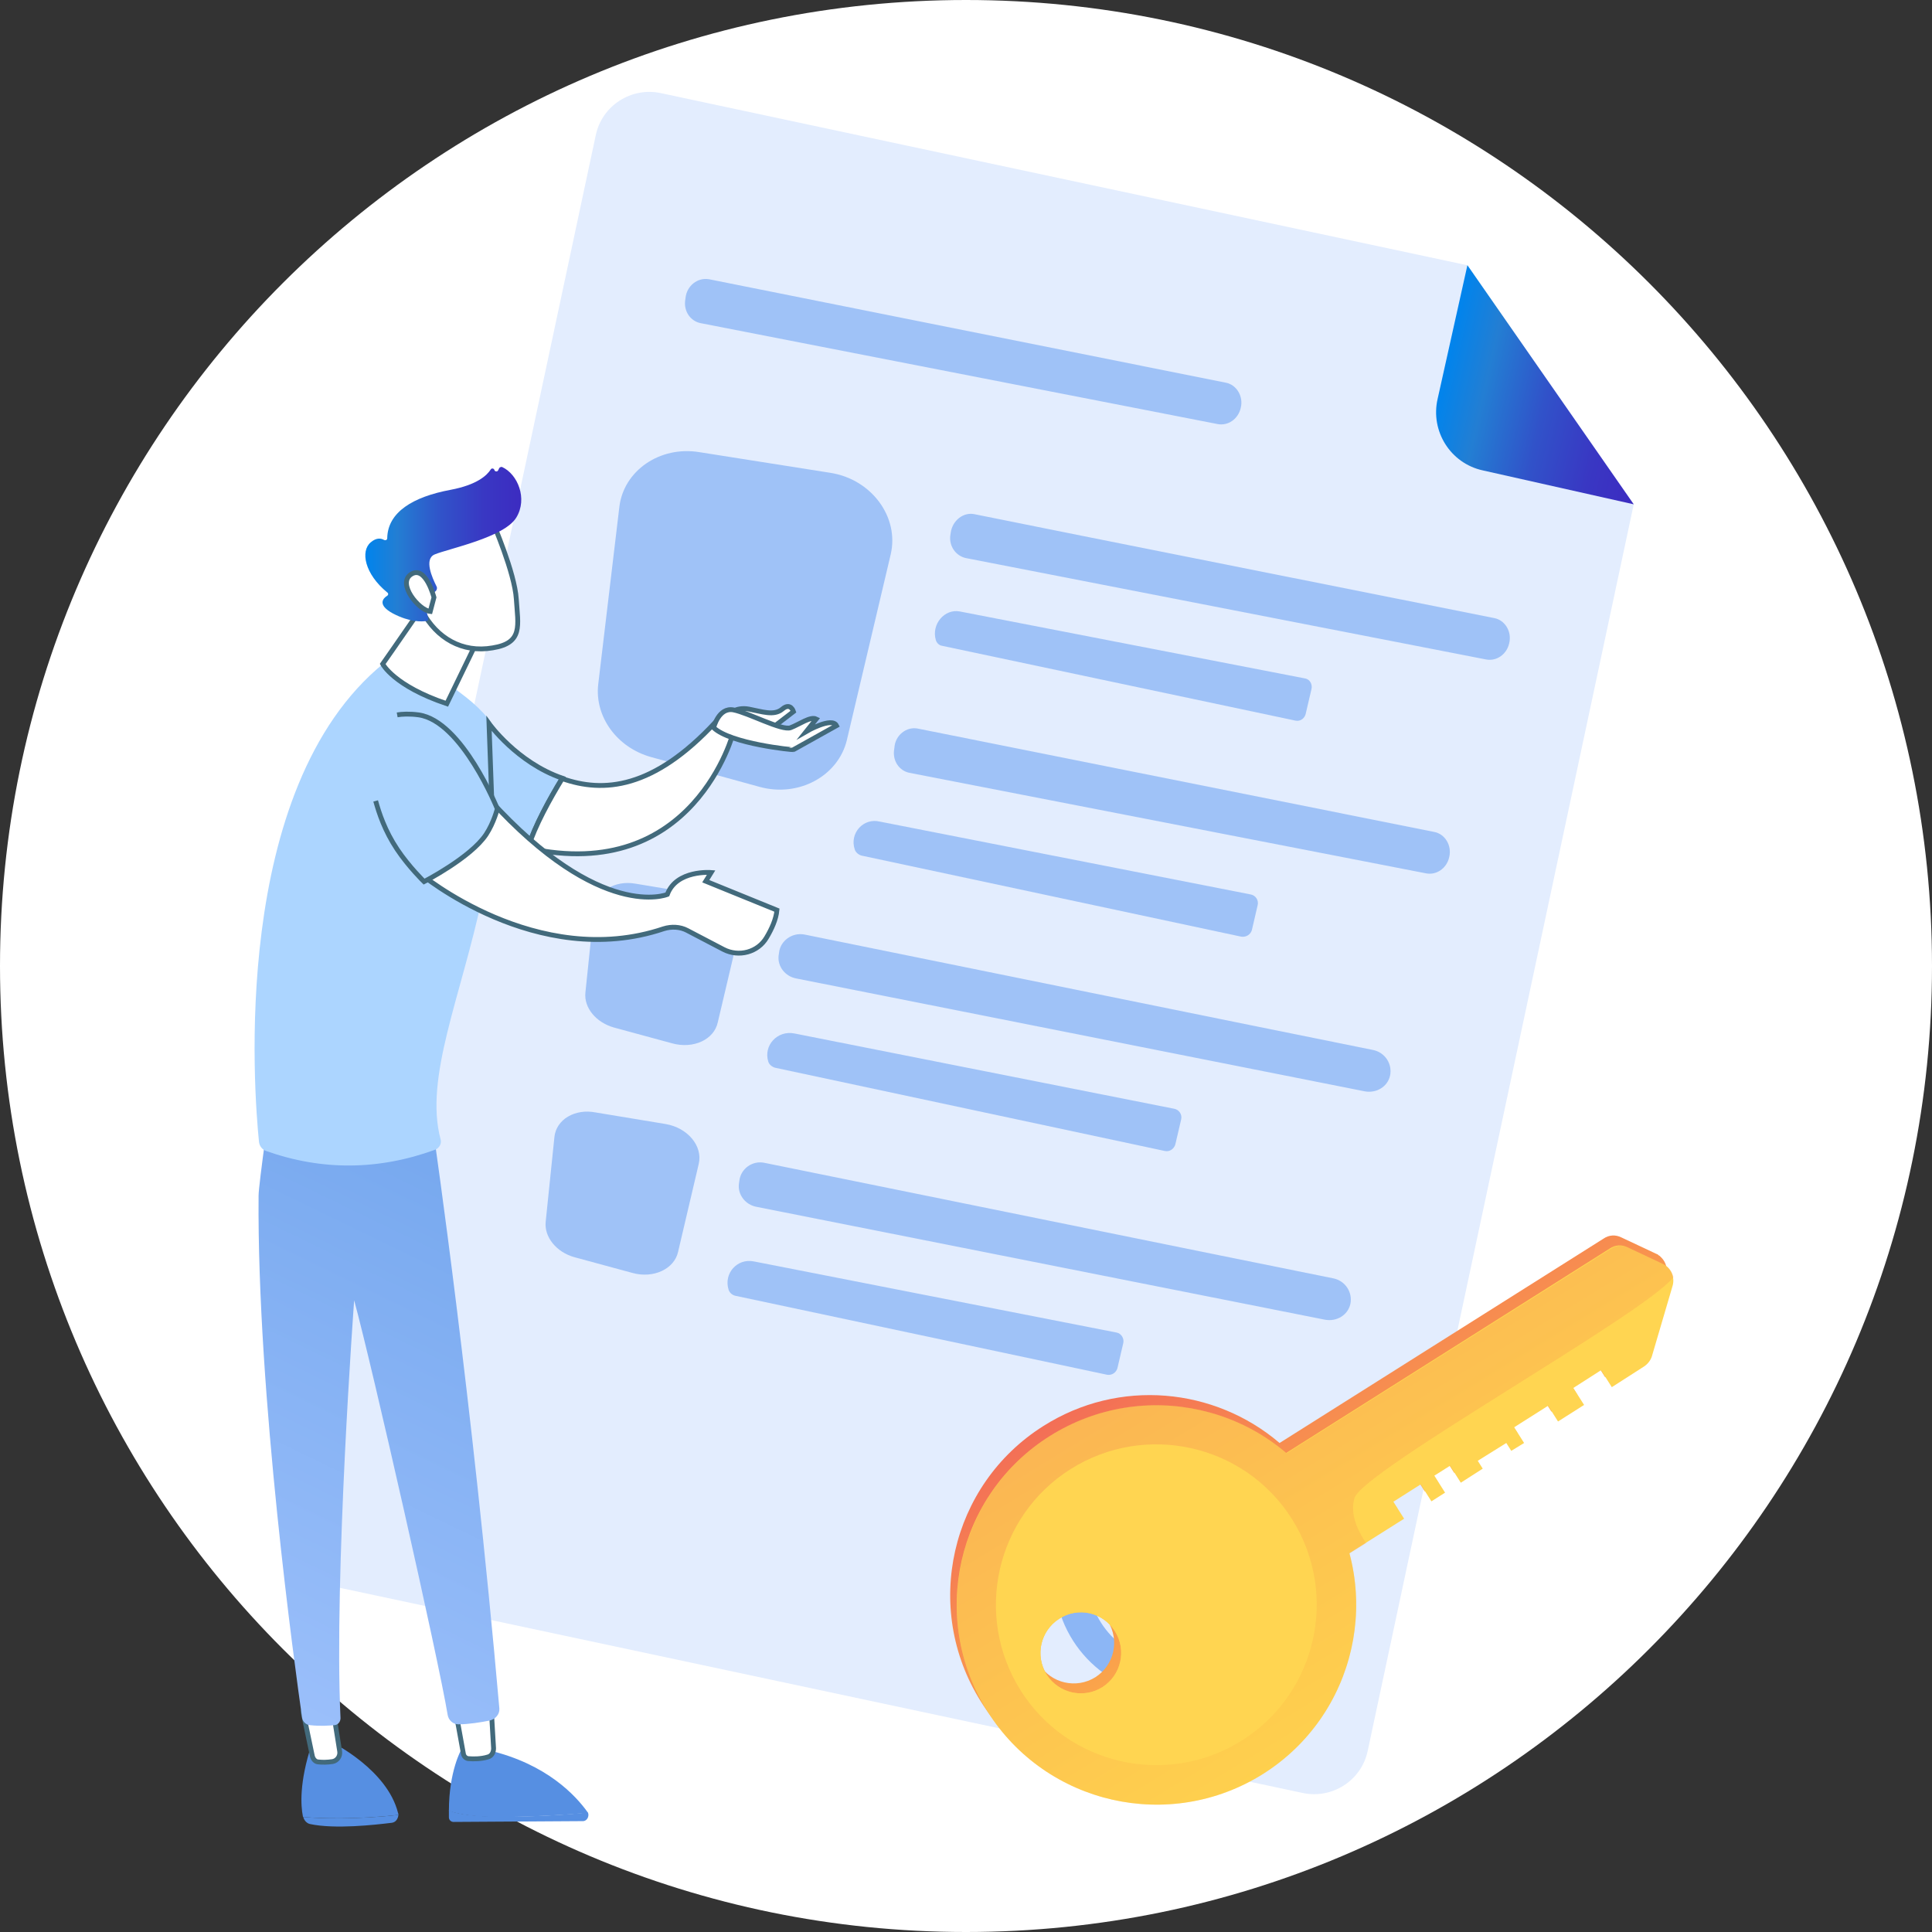 <svg width="100" height="100" viewBox="0 0 100 100" fill="none" xmlns="http://www.w3.org/2000/svg">
<rect x="0" y="0" width="100" height="100" fill="#333333" stroke="none"/>
<path d="M50 100C77.614 100 100 77.614 100 50C100 22.386 77.614 0 50 0C22.386 0 0 22.386 0 50C0 77.614 22.386 100 50 100Z" fill="white"/>
<path d="M84.562 26.103L70.793 90.621C70.472 92.163 68.951 93.127 67.431 92.805L17.688 82.206C16.146 81.885 15.183 80.364 15.504 78.844L30.836 7.002C31.157 5.461 32.677 4.497 34.197 4.818L75.932 13.726L84.562 26.103Z" fill="#E3EDFE"/>
<path d="M75.953 13.726L84.562 26.103L76.746 24.347C75.076 23.983 74.026 22.313 74.412 20.643L75.953 13.726Z" fill="url(#paint0_linear_4008_70649)"/>
<path opacity="0.78" d="M28.695 58.866L28.245 63.234C28.159 64.026 28.802 64.819 29.744 65.076L32.742 65.889C33.834 66.189 34.904 65.675 35.097 64.797L36.168 60.236C36.382 59.315 35.59 58.373 34.455 58.18L30.836 57.581C29.765 57.367 28.78 57.945 28.695 58.866Z" fill="#8CB6F5"/>
<path opacity="0.78" d="M39.594 60.193C44.669 61.221 64.112 65.183 69.016 66.168C69.636 66.296 70.022 66.896 69.894 67.495C69.765 68.073 69.187 68.416 68.587 68.309L39.144 62.463C38.587 62.356 38.18 61.842 38.245 61.285L38.266 61.136C38.33 60.493 38.951 60.044 39.594 60.193Z" fill="#8CB6F5"/>
<path opacity="0.78" d="M37.709 66.746C37.752 66.896 37.881 67.024 38.052 67.067L57.303 71.157C57.538 71.2 57.774 71.05 57.838 70.814L58.138 69.53C58.202 69.273 58.031 69.016 57.795 68.973L39.016 65.29C38.159 65.118 37.452 65.911 37.709 66.746Z" fill="#8CB6F5"/>
<path opacity="0.78" d="M30.751 47.045L30.301 51.371C30.215 52.163 30.858 52.934 31.8 53.191L34.798 54.005C35.89 54.304 36.961 53.812 37.153 52.913L38.224 48.373C38.438 47.452 37.646 46.51 36.511 46.339L32.892 45.739C31.821 45.546 30.858 46.146 30.751 47.045Z" fill="#8CB6F5"/>
<path opacity="0.78" d="M41.65 48.373C46.724 49.401 66.168 53.362 71.071 54.347C71.692 54.475 72.078 55.075 71.949 55.675C71.821 56.253 71.243 56.595 70.643 56.488L41.2 50.642C40.643 50.535 40.236 50.022 40.3 49.465L40.322 49.315C40.386 48.694 41.007 48.244 41.65 48.373Z" fill="#8CB6F5"/>
<path opacity="0.78" d="M39.765 54.947C39.808 55.097 39.958 55.225 40.129 55.268L60.279 59.572C60.536 59.637 60.771 59.465 60.836 59.23L61.136 57.945C61.2 57.688 61.028 57.431 60.771 57.388L41.114 53.491C40.236 53.32 39.508 54.112 39.765 54.947Z" fill="#8CB6F5"/>
<path opacity="0.78" d="M47.494 37.709C52.098 38.63 69.764 42.163 74.24 43.062C74.796 43.169 75.16 43.769 75.01 44.369C74.882 44.947 74.347 45.311 73.811 45.204L47.066 40C46.552 39.893 46.209 39.401 46.274 38.844L46.295 38.694C46.338 38.052 46.916 37.602 47.494 37.709Z" fill="#8CB6F5"/>
<path opacity="0.78" d="M44.24 43.962C44.283 44.112 44.433 44.24 44.583 44.283L64.24 48.48C64.497 48.523 64.732 48.373 64.797 48.138L65.096 46.853C65.161 46.596 64.989 46.339 64.732 46.296L45.546 42.527C44.69 42.313 43.962 43.127 44.24 43.962Z" fill="#8CB6F5"/>
<path opacity="0.78" d="M50.45 26.617C55.075 27.559 72.869 31.092 77.345 31.992C77.901 32.099 78.265 32.698 78.115 33.298C77.987 33.876 77.452 34.24 76.916 34.133L50 28.887C49.486 28.78 49.122 28.287 49.186 27.73L49.208 27.581C49.293 26.938 49.871 26.488 50.45 26.617Z" fill="#8CB6F5"/>
<path opacity="0.78" d="M48.437 33.126C48.48 33.276 48.608 33.405 48.758 33.426L67.066 37.302C67.302 37.345 67.516 37.195 67.58 36.959L67.88 35.675C67.944 35.418 67.794 35.161 67.559 35.118L49.679 31.649C48.886 31.499 48.201 32.313 48.437 33.126Z" fill="#8CB6F5"/>
<path opacity="0.78" d="M32.056 26.253L30.964 35.418C30.771 37.088 31.927 38.694 33.705 39.187L39.315 40.728C41.328 41.285 43.384 40.172 43.833 38.309L46.103 28.694C46.553 26.767 45.118 24.818 42.998 24.476L36.21 23.405C34.154 23.062 32.27 24.369 32.056 26.253Z" fill="#8CB6F5"/>
<path opacity="0.78" d="M36.704 14.454C41.307 15.375 58.973 18.908 63.449 19.808C64.005 19.915 64.37 20.514 64.22 21.114C64.091 21.692 63.556 22.056 63.02 21.949L36.254 16.724C35.74 16.617 35.397 16.125 35.462 15.568L35.483 15.418C35.547 14.797 36.104 14.347 36.704 14.454Z" fill="#8CB6F5"/>
<path d="M59.379 87.623C56.081 86.874 53.983 83.598 54.732 80.3C55.482 77.002 58.758 74.904 62.056 75.653C65.353 76.403 67.452 79.679 66.702 82.977C65.974 86.274 62.677 88.351 59.379 87.623ZM61.692 77.302C59.315 76.767 56.938 78.266 56.403 80.642C55.867 83.019 57.366 85.396 59.743 85.932C62.12 86.467 64.497 84.968 65.032 82.591C65.567 80.214 64.069 77.837 61.692 77.302Z" fill="#8CB6F5"/>
<path d="M65.01 91.306C68.929 88.822 70.621 84.154 69.486 79.893L70.342 79.357L72.334 78.094L71.777 77.216L73.19 76.317L73.747 77.195L74.454 76.745L73.897 75.867L74.711 75.353L75.267 76.231L76.402 75.503L76.145 75.096L77.623 74.175L77.88 74.582L78.544 74.175L78.03 73.362L79.786 72.248L80.299 73.062L81.649 72.205L81.092 71.327L82.526 70.406L83.083 71.284L84.754 70.214C84.946 70.085 85.096 69.893 85.16 69.678L86.231 66.038C86.338 65.696 86.231 65.332 85.996 65.096C85.974 65.075 85.953 65.053 85.931 65.032L85.91 65.01C85.888 64.989 85.867 64.989 85.846 64.968C85.846 64.968 85.824 64.968 85.824 64.946C85.803 64.925 85.76 64.903 85.739 64.903L83.918 64.047C83.619 63.897 83.276 63.918 82.998 64.111L66.231 74.689C62.869 71.82 57.923 71.327 54.004 73.811C49.186 76.852 47.73 83.233 50.771 88.073C53.79 92.912 60.171 94.347 65.01 91.306ZM53.811 86.167C53.19 85.182 53.49 83.897 54.454 83.276C55.439 82.655 56.724 82.955 57.344 83.918C57.965 84.903 57.666 86.188 56.702 86.809C55.717 87.43 54.411 87.13 53.811 86.167Z" fill="url(#paint1_linear_4008_70649)"/>
<path d="M64.733 83.619L72.677 78.608L72.12 77.73L73.534 76.831L74.09 77.709L74.797 77.259L74.24 76.381L75.054 75.867L75.611 76.745L76.746 76.017L76.489 75.61L77.966 74.689L78.223 75.096L78.887 74.689L78.373 73.876L80.129 72.762L80.643 73.576L81.992 72.719L81.435 71.841L82.87 70.921L83.427 71.799L85.097 70.728C85.289 70.6 85.439 70.407 85.504 70.193L86.574 66.552C86.703 66.103 86.489 65.61 86.06 65.418L84.24 64.561C83.94 64.411 83.598 64.433 83.319 64.625L63.084 77.409L64.733 83.619Z" fill="#FFD551"/>
<path d="M51.113 88.586C54.154 93.404 60.535 94.86 65.374 91.82C70.192 88.779 71.648 82.398 68.608 77.558C65.567 72.74 59.186 71.284 54.346 74.325C49.507 77.365 48.072 83.747 51.113 88.586ZM57.708 84.432C58.329 85.417 58.029 86.702 57.066 87.323C56.081 87.944 54.796 87.644 54.175 86.68C53.554 85.695 53.854 84.41 54.817 83.79C55.802 83.147 57.087 83.447 57.708 84.432Z" fill="#FFD551"/>
<path opacity="0.3" d="M54.347 74.325C49.529 77.366 48.073 83.747 51.114 88.587C54.154 93.404 60.535 94.861 65.375 91.82C69.293 89.336 70.985 84.668 69.85 80.407L70.707 79.871C69.979 78.779 69.957 78.051 70.107 77.537C70.557 76.103 85.182 67.987 86.617 66.103C86.552 65.824 86.36 65.567 86.103 65.439L84.283 64.582C83.983 64.432 83.64 64.454 83.362 64.647L66.595 75.225C63.212 72.334 58.266 71.841 54.347 74.325ZM54.176 86.659C53.555 85.674 53.854 84.389 54.818 83.769C55.803 83.148 57.088 83.447 57.709 84.411C58.33 85.396 58.03 86.681 57.066 87.302C56.081 87.923 54.775 87.644 54.176 86.659Z" fill="url(#paint2_linear_4008_70649)"/>
<path d="M52.827 87.495C55.268 91.37 60.407 92.527 64.283 90.086C68.159 87.644 69.315 82.505 66.874 78.629C64.433 74.754 59.294 73.597 55.418 76.038C51.542 78.48 50.386 83.619 52.827 87.495ZM57.709 84.433C58.33 85.418 58.031 86.702 57.067 87.323C56.082 87.944 54.797 87.644 54.176 86.681C53.555 85.696 53.855 84.411 54.819 83.79C55.803 83.148 57.088 83.448 57.709 84.433Z" fill="#FFD551"/>
<path d="M20.622 93.94C20.622 93.897 20.622 93.876 20.601 93.833C20.044 91.606 17.239 90.214 17.239 90.214L16.125 90.3C15.483 92.27 15.569 93.469 15.676 94.004C15.676 94.026 15.676 94.026 15.697 94.047C16.618 94.133 18.502 94.176 20.622 93.94Z" fill="#568FE2"/>
<path d="M15.697 94.047C15.74 94.218 15.868 94.368 16.04 94.411C17.346 94.689 19.401 94.454 20.279 94.347C20.472 94.325 20.601 94.154 20.622 93.94C18.502 94.175 16.618 94.133 15.697 94.047Z" fill="#568FE2"/>
<path d="M15.697 88.651L16.168 90.899C16.211 91.071 16.339 91.199 16.489 91.199C16.682 91.221 16.939 91.221 17.217 91.178C17.453 91.135 17.624 90.899 17.581 90.642L17.26 88.629H15.697V88.651Z" fill="white" stroke="#426A7C" stroke-width="0.25" stroke-miterlimit="10"/>
<path d="M25.419 94.025C24.199 93.982 23.556 93.854 23.235 93.704C23.235 93.832 23.235 93.939 23.235 94.068C23.235 94.197 23.342 94.303 23.471 94.303L30.173 94.261C30.387 94.261 30.515 94.004 30.43 93.811C29.552 93.918 27.303 94.068 25.419 94.025Z" fill="#568FE2"/>
<path d="M30.43 93.833C30.43 93.812 30.408 93.79 30.408 93.79C29.809 92.955 28.31 91.306 25.312 90.6L23.877 90.557C23.877 90.557 23.235 91.67 23.235 93.726C23.556 93.855 24.199 94.004 25.419 94.047C27.303 94.069 29.552 93.919 30.43 93.833Z" fill="#568FE2"/>
<path d="M23.556 88.437C23.578 88.544 23.878 90.15 23.985 90.771C24.006 90.921 24.134 91.028 24.263 91.028C24.498 91.049 24.905 91.049 25.248 90.942C25.441 90.899 25.548 90.707 25.548 90.493L25.398 87.944L23.556 88.437Z" fill="white" stroke="#426A7C" stroke-width="0.25" stroke-miterlimit="10"/>
<path d="M22.464 58.801C22.464 58.801 24.434 72.334 25.847 88.437C25.868 88.736 25.633 88.993 25.333 89.058C24.905 89.143 24.262 89.25 23.727 89.25C23.449 89.25 23.213 89.036 23.17 88.758C22.699 85.888 19.252 70.664 18.331 67.302C18.331 67.302 17.282 81.542 17.624 88.929C17.624 89.122 17.496 89.272 17.324 89.293C17.046 89.315 16.596 89.357 16.04 89.293C15.825 89.272 15.654 89.1 15.633 88.886C15.29 86.488 13.299 72.184 13.384 61.884C13.384 61.306 14.07 56.531 14.07 56.531L22.464 58.801Z" fill="url(#paint3_linear_4008_70649)"/>
<path d="M13.769 59.572C13.576 59.508 13.427 59.315 13.405 59.101C13.148 56.552 11.885 40.814 19.872 34.325C19.872 34.325 20.322 33.126 24.112 36.081C27.881 39.036 25.868 42.12 24.968 46.403C23.876 51.563 21.949 55.782 22.805 58.972C22.87 59.186 22.741 59.422 22.527 59.508C19.594 60.578 16.66 60.599 13.769 59.572Z" fill="#ACD5FF"/>
<path d="M22.998 29.615C22.998 29.829 19.807 34.368 19.807 34.368C19.807 34.368 20.386 35.503 23.126 36.424L25.482 31.563L22.998 29.615Z" fill="white" stroke="#426A7C" stroke-width="0.25" stroke-miterlimit="10"/>
<path d="M25.504 27.024C25.504 27.024 26.639 29.636 26.724 31.007C26.81 32.377 27.088 33.276 25.504 33.533C23.919 33.812 22.592 33.019 21.864 31.649C21.864 31.649 20.729 29.55 20.986 28.672C21.243 27.837 25.504 27.024 25.504 27.024Z" fill="white" stroke="#426A7C" stroke-width="0.25" stroke-miterlimit="10"/>
<path d="M22.399 30.685L22.484 30.642C22.591 30.6 22.656 30.45 22.591 30.343C22.377 29.914 21.928 28.929 22.506 28.694C23.234 28.394 26.103 27.816 26.724 26.788C27.324 25.803 26.788 24.54 25.996 24.176C25.953 24.154 25.889 24.176 25.846 24.218L25.782 24.347C25.739 24.433 25.611 24.411 25.589 24.326C25.568 24.24 25.439 24.218 25.397 24.304C25.204 24.604 24.69 25.096 23.32 25.353C21.371 25.717 20.065 26.51 20.043 27.859C20.043 27.944 19.958 27.987 19.872 27.944C19.722 27.859 19.486 27.816 19.187 28.073C18.651 28.523 18.866 29.7 20.043 30.664C20.108 30.707 20.108 30.792 20.043 30.835C19.829 30.964 19.508 31.306 20.343 31.756C21.2 32.206 21.842 32.184 22.078 32.141C22.142 32.141 22.185 32.077 22.163 32.013L21.906 30.835C21.885 30.771 21.949 30.707 22.013 30.707H22.399V30.685Z" fill="url(#paint4_linear_4008_70649)"/>
<path d="M22.462 30.921C22.462 30.921 22.034 29.251 21.285 29.722C20.535 30.193 21.67 31.585 22.27 31.649L22.462 30.921Z" fill="white" stroke="#426A7C" stroke-width="0.25" stroke-miterlimit="10"/>
<path d="M25.311 37.451L25.525 43.361C26.146 43.576 26.746 43.747 27.324 43.875C27.688 42.74 28.459 41.327 29.101 40.278C26.746 39.464 25.311 37.451 25.311 37.451Z" fill="#ACD5FF" stroke="#426A7C" stroke-width="0.25" stroke-miterlimit="10"/>
<path d="M37.045 37.366C33.812 40.856 31.221 41.049 29.101 40.3C28.459 41.349 27.688 42.741 27.324 43.897C35.932 45.803 37.966 37.88 37.966 37.88L37.045 37.366Z" fill="white" stroke="#426A7C" stroke-width="0.25" stroke-miterlimit="10"/>
<path d="M37.709 36.98C37.709 36.98 38.073 36.574 38.758 36.702C39.444 36.831 40.065 37.066 40.493 36.702C40.921 36.338 41.071 36.831 41.071 36.831L39.786 37.816L37.709 36.98Z" fill="white" stroke="#426A7C" stroke-width="0.25" stroke-miterlimit="10"/>
<path d="M36.938 37.666C36.938 37.666 37.195 36.595 37.966 36.745C38.737 36.895 40.471 37.837 40.921 37.666C41.37 37.495 41.949 37.066 42.248 37.216L41.735 37.859C41.735 37.859 43.062 37.088 43.298 37.559L41.071 38.801C41.049 38.822 37.816 38.501 36.938 37.666Z" fill="white" stroke="#426A7C" stroke-width="0.25" stroke-miterlimit="10"/>
<path d="M21.735 45.204C21.735 45.204 27.794 50.279 34.347 48.073C34.754 47.945 35.203 47.966 35.568 48.159L37.452 49.144C38.244 49.551 39.229 49.294 39.679 48.523C39.936 48.094 40.171 47.581 40.214 47.109L36.531 45.611L36.809 45.161C36.809 45.161 35.011 45.011 34.54 46.296C34.54 46.296 31.114 47.73 25.332 41.371C25.332 41.371 22.72 43.619 21.735 45.204Z" fill="white" stroke="#426A7C" stroke-width="0.25" stroke-miterlimit="10"/>
<path d="M19.444 41.456C19.616 42.077 19.915 42.998 20.558 43.962C21.157 44.861 21.95 45.632 21.95 45.632C21.95 45.632 24.369 44.39 25.162 43.191C25.568 42.57 25.74 41.863 25.74 41.863C25.74 41.863 23.92 37.324 21.671 37.002C21.2 36.938 20.793 36.959 20.558 37.002" fill="#ACD5FF"/>
<path d="M19.444 41.456C19.616 42.077 19.915 42.998 20.558 43.962C21.157 44.861 21.95 45.632 21.95 45.632C21.95 45.632 24.369 44.39 25.162 43.191C25.568 42.57 25.74 41.863 25.74 41.863C25.74 41.863 23.92 37.324 21.671 37.002C21.2 36.938 20.793 36.959 20.558 37.002" stroke="#426A7C" stroke-width="0.25" stroke-miterlimit="10"/>
<defs>
<linearGradient id="paint0_linear_4008_70649" x1="74.833" y1="18.701" x2="85.673" y2="21.133" gradientUnits="userSpaceOnUse">
<stop stop-color="#0084ED"/>
<stop offset="0.205" stop-color="#237ED3"/>
<stop offset="0.491" stop-color="#3152C9"/>
<stop offset="0.767" stop-color="#3937C3"/>
<stop offset="0.967" stop-color="#3C2DC1"/>
</linearGradient>
<linearGradient id="paint1_linear_4008_70649" x1="74.013" y1="85.808" x2="63.263" y2="68.154" gradientUnits="userSpaceOnUse">
<stop stop-color="#FFC444"/>
<stop offset="0.996" stop-color="#F36F56"/>
</linearGradient>
<linearGradient id="paint2_linear_4008_70649" x1="74.381" y1="86.308" x2="63.631" y2="68.654" gradientUnits="userSpaceOnUse">
<stop stop-color="#FFC444"/>
<stop offset="0.996" stop-color="#F36F56"/>
</linearGradient>
<linearGradient id="paint3_linear_4008_70649" x1="25.166" y1="61.835" x2="5.178" y2="103.041" gradientUnits="userSpaceOnUse">
<stop stop-color="#78A9EF"/>
<stop offset="0.708" stop-color="#9FC2FC"/>
</linearGradient>
<linearGradient id="paint4_linear_4008_70649" x1="18.907" y1="28.16" x2="26.981" y2="28.16" gradientUnits="userSpaceOnUse">
<stop stop-color="#0084ED"/>
<stop offset="0.205" stop-color="#237ED3"/>
<stop offset="0.491" stop-color="#3152C9"/>
<stop offset="0.767" stop-color="#3937C3"/>
<stop offset="0.967" stop-color="#3C2DC1"/>
</linearGradient>
</defs>
</svg>
